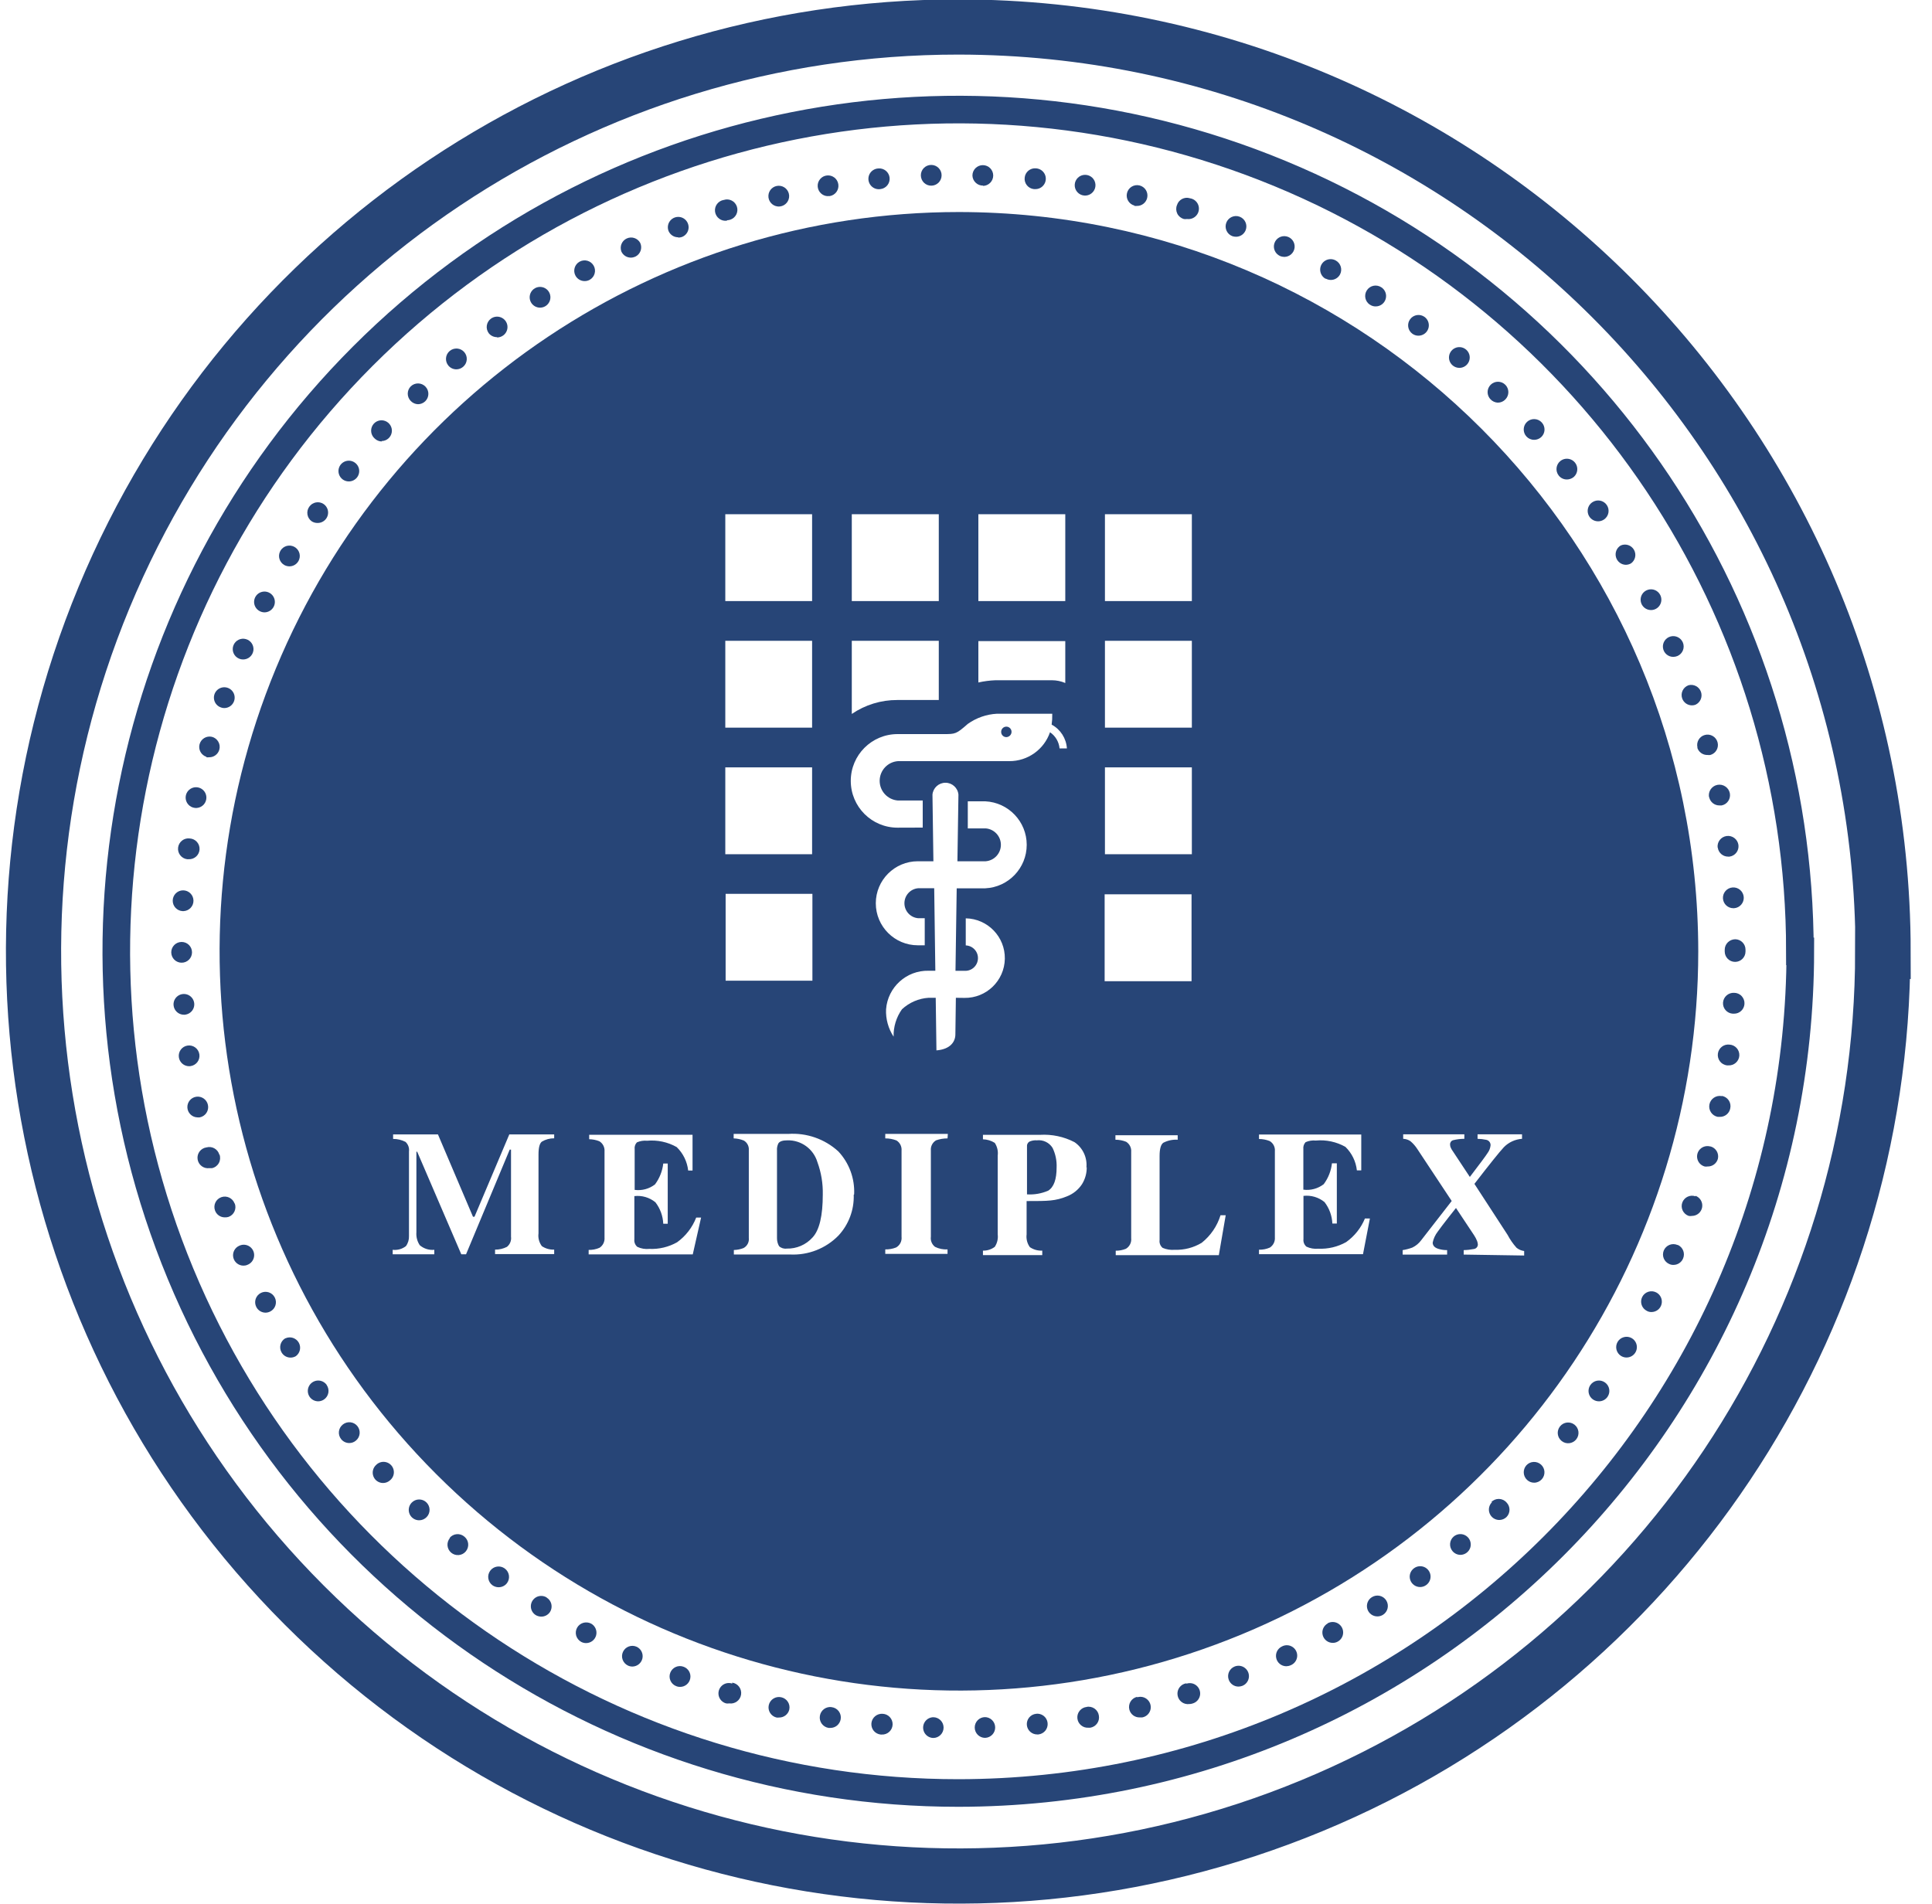 <?xml version="1.0" encoding="UTF-8"?>
<svg width="70px" height="69px" viewBox="0 0 70 69" version="1.1" xmlns="http://www.w3.org/2000/svg" xmlns:xlink="http://www.w3.org/1999/xlink">
    <!-- Generator: Sketch 54.1 (76490) - https://sketchapp.com -->
    <title>Icon-Qualität</title>
    <desc>Created with Sketch.</desc>
    <g id="bilder+siegel" stroke="none" stroke-width="1" fill="none" fill-rule="evenodd">
        <g id="Arzt-Bild-V1" transform="translate(-730.582, -1107)">
            <g id="Icon-Qualität" transform="translate(731.385, 1107.5)">
                <g>
                    <path d="M27.795,61.445 C27.754,61.619 27.597,61.74 27.419,61.735 C27.39,61.739 27.361,61.739 27.332,61.735 C27.13,61.687 27.004,61.484 27.052,61.282 C27.1,61.079 27.303,60.954 27.505,61.001 C27.707,61.045 27.837,61.243 27.795,61.445 Z" id="Path" fill="#274577" fill-rule="nonzero"></path>
                    <path d="M25.726,60.505 C25.596,60.46 25.453,60.49 25.351,60.582 C25.25,60.675 25.206,60.815 25.238,60.948 C25.27,61.081 25.372,61.187 25.504,61.223 C25.541,61.229 25.58,61.229 25.617,61.223 C25.825,61.254 26.018,61.11 26.048,60.902 C26.078,60.694 25.934,60.501 25.726,60.471 L25.726,60.505 Z" id="Path" fill="#274577" fill-rule="nonzero"></path>
                    <path d="M23.482,60.112 C23.407,60.306 23.504,60.524 23.699,60.599 C23.741,60.617 23.787,60.626 23.834,60.625 C24.017,60.627 24.175,60.496 24.207,60.316 C24.24,60.136 24.138,59.958 23.966,59.896 C23.775,59.821 23.557,59.918 23.482,60.112 Z" id="Path" fill="#274577" fill-rule="nonzero"></path>
                    <path d="M19.008,57.387 C18.894,57.315 18.751,57.309 18.632,57.371 C18.513,57.434 18.436,57.555 18.431,57.689 C18.425,57.823 18.492,57.95 18.605,58.022 C18.667,58.059 18.737,58.078 18.808,58.079 C18.938,58.08 19.058,58.014 19.128,57.906 C19.181,57.82 19.196,57.717 19.172,57.619 C19.148,57.522 19.086,57.438 19,57.387 L19.008,57.387 Z" id="Path" fill="#274577" fill-rule="nonzero"></path>
                    <path d="M30.77,61.938 C30.76,62.038 30.79,62.138 30.853,62.216 C30.917,62.293 31.009,62.342 31.109,62.352 L31.143,62.352 C31.351,62.362 31.527,62.202 31.538,61.995 C31.548,61.787 31.388,61.61 31.18,61.6 C30.975,61.584 30.792,61.733 30.77,61.938 Z" id="Path" fill="#274577" fill-rule="nonzero"></path>
                    <path d="M16.958,56.416 C16.899,56.497 16.874,56.598 16.89,56.697 C16.905,56.795 16.959,56.884 17.04,56.943 C17.105,56.989 17.183,57.014 17.262,57.014 C17.382,57.015 17.495,56.959 17.567,56.864 C17.691,56.695 17.654,56.459 17.486,56.335 C17.318,56.212 17.081,56.248 16.958,56.416 Z" id="Path" fill="#274577" fill-rule="nonzero"></path>
                    <path d="M20.106,58.481 C20.058,58.568 20.046,58.671 20.073,58.767 C20.101,58.863 20.166,58.944 20.253,58.993 C20.308,59.023 20.37,59.038 20.433,59.038 C20.604,59.037 20.753,58.922 20.796,58.757 C20.839,58.592 20.766,58.419 20.618,58.334 C20.433,58.236 20.207,58.302 20.106,58.481 Z" id="Path" fill="#274577" fill-rule="nonzero"></path>
                    <path d="M21.769,59.354 C21.727,59.445 21.722,59.548 21.757,59.642 C21.792,59.736 21.862,59.812 21.953,59.854 C22.003,59.877 22.057,59.888 22.111,59.888 C22.285,59.885 22.435,59.763 22.473,59.593 C22.51,59.423 22.426,59.249 22.269,59.173 C22.081,59.085 21.857,59.166 21.769,59.354 Z" id="Path" fill="#274577" fill-rule="nonzero"></path>
                    <path d="M29.341,61.359 C29.133,61.325 28.937,61.465 28.903,61.673 C28.868,61.881 29.009,62.077 29.217,62.111 L29.281,62.111 C29.467,62.114 29.627,61.979 29.657,61.795 C29.674,61.693 29.648,61.588 29.586,61.506 C29.523,61.423 29.429,61.37 29.326,61.359 L29.341,61.359 Z" id="Path" fill="#274577" fill-rule="nonzero"></path>
                    <path d="M48.738,57.8 C48.786,57.963 48.936,58.073 49.105,58.071 C49.177,58.071 49.247,58.05 49.308,58.011 C49.483,57.899 49.535,57.666 49.422,57.49 C49.31,57.314 49.077,57.263 48.901,57.375 C48.758,57.464 48.691,57.638 48.738,57.8 Z" id="Path" fill="#274577" fill-rule="nonzero"></path>
                    <path d="M50.292,56.747 C50.342,56.902 50.487,57.007 50.651,57.007 C50.732,57.007 50.811,56.98 50.876,56.931 C50.984,56.851 51.042,56.72 51.027,56.586 C51.011,56.452 50.926,56.337 50.803,56.283 C50.679,56.23 50.537,56.246 50.429,56.326 C50.296,56.422 50.241,56.592 50.292,56.747 Z" id="Path" fill="#274577" fill-rule="nonzero"></path>
                    <path d="M47.307,58.323 C47.154,58.405 47.077,58.581 47.121,58.749 C47.165,58.917 47.317,59.033 47.491,59.03 C47.554,59.03 47.616,59.013 47.671,58.981 C47.789,58.914 47.862,58.789 47.862,58.654 C47.863,58.519 47.791,58.393 47.674,58.325 C47.557,58.257 47.413,58.256 47.295,58.323 L47.307,58.323 Z" id="Path" fill="#274577" fill-rule="nonzero"></path>
                    <path d="M53.257,53.93 C53.147,54.036 53.112,54.2 53.17,54.342 C53.228,54.485 53.367,54.578 53.521,54.577 C53.618,54.576 53.711,54.538 53.78,54.471 C53.926,54.325 53.926,54.088 53.78,53.941 C53.711,53.862 53.611,53.816 53.506,53.814 C53.401,53.812 53.3,53.854 53.227,53.93 L53.257,53.93 Z" id="Path" fill="#274577" fill-rule="nonzero"></path>
                    <path d="M51.737,55.431 C51.728,55.53 51.76,55.629 51.824,55.705 C51.895,55.79 52,55.84 52.11,55.841 C52.276,55.84 52.422,55.731 52.47,55.573 C52.517,55.414 52.455,55.242 52.317,55.151 C52.179,55.059 51.997,55.069 51.869,55.175 C51.793,55.239 51.745,55.331 51.737,55.431 Z" id="Path" fill="#274577" fill-rule="nonzero"></path>
                    <path d="M15.498,55.231 C15.364,55.39 15.385,55.627 15.543,55.761 C15.702,55.895 15.94,55.875 16.073,55.716 C16.207,55.557 16.187,55.32 16.029,55.186 C15.951,55.117 15.849,55.082 15.746,55.091 C15.643,55.099 15.548,55.15 15.483,55.231 L15.498,55.231 Z" id="Path" fill="#274577" fill-rule="nonzero"></path>
                    <path d="M33.031,61.724 C32.897,61.72 32.77,61.788 32.7,61.902 C32.629,62.016 32.625,62.16 32.688,62.278 C32.752,62.397 32.874,62.472 33.009,62.476 C33.216,62.476 33.385,62.308 33.385,62.1 C33.385,61.895 33.221,61.728 33.016,61.724 L33.031,61.724 Z" id="Path" fill="#274577" fill-rule="nonzero"></path>
                    <path d="M45.437,59.582 C45.474,59.752 45.624,59.874 45.798,59.877 C45.853,59.876 45.906,59.865 45.956,59.843 C46.087,59.793 46.179,59.673 46.195,59.534 C46.211,59.394 46.147,59.257 46.03,59.179 C45.914,59.101 45.763,59.094 45.64,59.162 C45.483,59.238 45.399,59.412 45.437,59.582 Z" id="Path" fill="#274577" fill-rule="nonzero"></path>
                    <path d="M36.74,61.6 C36.533,61.619 36.382,61.803 36.402,62.01 C36.421,62.203 36.584,62.349 36.778,62.348 L36.819,62.348 C36.918,62.338 37.009,62.288 37.072,62.211 C37.135,62.133 37.164,62.034 37.154,61.934 C37.144,61.832 37.092,61.738 37.011,61.675 C36.93,61.612 36.827,61.585 36.725,61.6 L36.74,61.6 Z" id="Path" fill="#274577" fill-rule="nonzero"></path>
                    <path d="M38.576,61.351 C38.368,61.369 38.214,61.552 38.232,61.759 C38.249,61.967 38.432,62.121 38.64,62.104 L38.7,62.104 C38.799,62.088 38.887,62.033 38.946,61.952 C39.005,61.871 39.028,61.77 39.012,61.671 C38.999,61.567 38.942,61.473 38.856,61.412 C38.771,61.352 38.663,61.329 38.561,61.351 L38.576,61.351 Z" id="Path" fill="#274577" fill-rule="nonzero"></path>
                    <path d="M43.726,60.082 C43.686,60.173 43.682,60.276 43.718,60.37 C43.773,60.517 43.914,60.615 44.071,60.614 C44.118,60.613 44.163,60.604 44.207,60.588 C44.333,60.539 44.423,60.428 44.444,60.295 C44.465,60.162 44.413,60.027 44.308,59.943 C44.204,59.858 44.062,59.836 43.936,59.884 C43.843,59.92 43.767,59.991 43.726,60.082 Z" id="Path" fill="#274577" fill-rule="nonzero"></path>
                    <path d="M34.889,61.72 C34.682,61.72 34.513,61.888 34.513,62.096 C34.513,62.304 34.682,62.472 34.889,62.472 C35.097,62.466 35.26,62.293 35.254,62.085 C35.248,61.877 35.075,61.714 34.867,61.72 L34.889,61.72 Z" id="Path" fill="#274577" fill-rule="nonzero"></path>
                    <path d="M42.183,60.494 C41.975,60.524 41.831,60.717 41.862,60.924 C41.892,61.132 42.084,61.276 42.292,61.246 C42.331,61.246 42.369,61.239 42.405,61.227 C42.537,61.191 42.639,61.085 42.671,60.952 C42.703,60.818 42.66,60.678 42.558,60.586 C42.457,60.494 42.313,60.464 42.183,60.509 L42.183,60.494 Z" id="Path" fill="#274577" fill-rule="nonzero"></path>
                    <path d="M40.393,60.986 C40.295,61.01 40.211,61.071 40.159,61.156 C40.107,61.242 40.091,61.344 40.114,61.442 C40.155,61.615 40.312,61.736 40.49,61.731 L40.581,61.731 C40.719,61.707 40.831,61.608 40.874,61.474 C40.916,61.341 40.881,61.195 40.782,61.096 C40.683,60.996 40.538,60.96 40.404,61.001 L40.393,60.986 Z" id="Path" fill="#274577" fill-rule="nonzero"></path>
                    <path d="M14.343,14.147 C14.44,14.146 14.533,14.108 14.603,14.041 C14.752,13.897 14.757,13.659 14.612,13.509 C14.468,13.359 14.23,13.355 14.08,13.5 C13.934,13.646 13.934,13.883 14.08,14.03 C14.149,14.102 14.244,14.144 14.343,14.147 Z" id="Path" fill="#274577" fill-rule="nonzero"></path>
                    <path d="M29.198,6.605 L29.262,6.605 C29.466,6.57 29.604,6.377 29.57,6.172 C29.539,5.975 29.359,5.838 29.16,5.858 C28.962,5.878 28.814,6.05 28.823,6.249 C28.832,6.448 28.995,6.606 29.194,6.608 L29.198,6.605 Z" id="Path" fill="#274577" fill-rule="nonzero"></path>
                    <path d="M15.976,12.792 C16.052,12.728 16.1,12.636 16.108,12.537 C16.117,12.437 16.085,12.338 16.021,12.262 C15.886,12.103 15.648,12.084 15.489,12.219 C15.33,12.354 15.31,12.592 15.445,12.751 C15.518,12.836 15.624,12.884 15.735,12.883 C15.823,12.882 15.909,12.85 15.976,12.792 Z" id="Path" fill="#274577" fill-rule="nonzero"></path>
                    <path d="M25.538,7.481 C25.576,7.48 25.614,7.474 25.651,7.462 C25.849,7.4 25.96,7.188 25.897,6.99 C25.835,6.792 25.623,6.681 25.425,6.744 C25.217,6.775 25.074,6.969 25.105,7.176 C25.137,7.384 25.33,7.527 25.538,7.496 L25.538,7.481 Z" id="Path" fill="#274577" fill-rule="nonzero"></path>
                    <path d="M31.094,6.352 C31.193,6.342 31.284,6.293 31.347,6.215 C31.41,6.137 31.439,6.038 31.429,5.939 C31.407,5.734 31.224,5.584 31.019,5.604 C30.884,5.611 30.764,5.689 30.702,5.808 C30.641,5.928 30.648,6.071 30.721,6.184 C30.794,6.297 30.922,6.363 31.056,6.356 L31.094,6.352 Z" id="Path" fill="#274577" fill-rule="nonzero"></path>
                    <path d="M32.937,6.228 C33.145,6.228 33.313,6.06 33.313,5.852 C33.313,5.644 33.145,5.476 32.937,5.476 C32.729,5.476 32.561,5.644 32.561,5.852 C32.561,5.955 32.603,6.053 32.676,6.124 C32.75,6.195 32.85,6.232 32.952,6.228 L32.937,6.228 Z" id="Path" fill="#274577" fill-rule="nonzero"></path>
                    <path d="M23.77,8.109 C23.816,8.109 23.862,8.101 23.905,8.087 C24.048,8.032 24.143,7.897 24.147,7.745 C24.15,7.592 24.062,7.453 23.923,7.391 C23.783,7.33 23.621,7.358 23.51,7.464 C23.4,7.569 23.365,7.73 23.42,7.872 C23.481,8.011 23.619,8.1 23.77,8.098 L23.77,8.109 Z" id="Path" fill="#274577" fill-rule="nonzero"></path>
                    <path d="M17.206,11.728 C17.287,11.728 17.367,11.701 17.432,11.653 C17.54,11.573 17.597,11.441 17.582,11.307 C17.567,11.174 17.481,11.058 17.358,11.005 C17.235,10.951 17.092,10.967 16.984,11.047 C16.904,11.106 16.85,11.195 16.835,11.294 C16.82,11.393 16.846,11.493 16.905,11.574 C16.978,11.666 17.089,11.718 17.206,11.717 L17.206,11.728 Z" id="Path" fill="#274577" fill-rule="nonzero"></path>
                    <path d="M34.807,6.236 C35.014,6.236 35.183,6.067 35.183,5.86 C35.183,5.652 35.014,5.484 34.807,5.484 C34.599,5.484 34.43,5.652 34.43,5.86 C34.433,5.96 34.476,6.054 34.549,6.122 C34.621,6.191 34.718,6.228 34.818,6.225 L34.807,6.236 Z" id="Path" fill="#274577" fill-rule="nonzero"></path>
                    <path d="M19.129,10.363 C19.17,10.196 19.094,10.023 18.943,9.941 C18.792,9.86 18.605,9.89 18.488,10.016 C18.371,10.142 18.355,10.331 18.447,10.475 C18.517,10.584 18.638,10.649 18.767,10.648 C18.939,10.647 19.087,10.529 19.129,10.363 Z" id="Path" fill="#274577" fill-rule="nonzero"></path>
                    <path d="M20.381,9.685 C20.444,9.686 20.506,9.67 20.561,9.64 C20.743,9.539 20.809,9.31 20.708,9.129 C20.607,8.947 20.378,8.882 20.196,8.982 C20.015,9.083 19.949,9.312 20.05,9.493 C20.115,9.609 20.236,9.682 20.369,9.685 L20.381,9.685 Z" id="Path" fill="#274577" fill-rule="nonzero"></path>
                    <path d="M22.055,8.835 C22.109,8.835 22.163,8.823 22.213,8.801 C22.401,8.713 22.481,8.489 22.393,8.301 C22.298,8.128 22.085,8.058 21.905,8.141 C21.726,8.224 21.641,8.432 21.712,8.617 C21.772,8.747 21.901,8.831 22.043,8.835 L22.055,8.835 Z" id="Path" fill="#274577" fill-rule="nonzero"></path>
                    <path d="M27.37,6.981 C27.399,6.984 27.428,6.984 27.456,6.981 C27.654,6.958 27.8,6.784 27.789,6.585 C27.777,6.386 27.612,6.231 27.413,6.231 C27.214,6.231 27.049,6.386 27.038,6.585 C27.026,6.784 27.172,6.958 27.37,6.981 Z" id="Path" fill="#274577" fill-rule="nonzero"></path>
                    <path d="M48.837,10.543 C48.896,10.583 48.966,10.604 49.037,10.603 C49.206,10.605 49.356,10.495 49.403,10.332 C49.45,10.17 49.384,9.996 49.24,9.907 C49.064,9.795 48.831,9.846 48.719,10.022 C48.607,10.198 48.658,10.431 48.834,10.543 L48.837,10.543 Z" id="Path" fill="#274577" fill-rule="nonzero"></path>
                    <path d="M47.239,9.599 C47.294,9.629 47.356,9.644 47.419,9.644 C47.556,9.643 47.681,9.568 47.747,9.448 C47.844,9.266 47.777,9.04 47.596,8.94 C47.479,8.873 47.334,8.874 47.217,8.942 C47.1,9.01 47.028,9.136 47.029,9.271 C47.03,9.407 47.102,9.532 47.22,9.599 L47.239,9.599 Z" id="Path" fill="#274577" fill-rule="nonzero"></path>
                    <path d="M50.594,11.664 C50.755,11.662 50.898,11.558 50.948,11.405 C50.998,11.252 50.945,11.084 50.816,10.987 C50.649,10.863 50.413,10.899 50.289,11.066 C50.166,11.233 50.201,11.469 50.368,11.592 C50.431,11.638 50.506,11.663 50.583,11.664 L50.594,11.664 Z" id="Path" fill="#274577" fill-rule="nonzero"></path>
                    <path d="M53.468,14.09 C53.57,14.09 53.668,14.048 53.739,13.974 C53.885,13.826 53.884,13.589 53.737,13.442 C53.591,13.296 53.353,13.296 53.206,13.442 C53.059,13.589 53.059,13.826 53.205,13.974 C53.272,14.042 53.361,14.083 53.457,14.09 L53.468,14.09 Z" id="Path" fill="#274577" fill-rule="nonzero"></path>
                    <path d="M52.069,12.83 C52.18,12.831 52.286,12.783 52.358,12.698 C52.473,12.564 52.479,12.369 52.373,12.228 C52.267,12.087 52.077,12.038 51.917,12.111 C51.756,12.184 51.668,12.359 51.704,12.532 C51.741,12.704 51.892,12.828 52.069,12.83 Z" id="Path" fill="#274577" fill-rule="nonzero"></path>
                    <path d="M42.202,7.436 C42.41,7.466 42.603,7.322 42.633,7.114 C42.663,6.906 42.519,6.714 42.311,6.684 C42.113,6.622 41.902,6.733 41.841,6.932 C41.8,7.031 41.805,7.143 41.852,7.24 C41.899,7.336 41.986,7.407 42.089,7.436 C42.127,7.442 42.165,7.442 42.202,7.436 Z" id="Path" fill="#274577" fill-rule="nonzero"></path>
                    <path d="M38.482,6.586 L38.542,6.586 C38.743,6.57 38.896,6.397 38.888,6.196 C38.88,5.994 38.714,5.835 38.512,5.835 C38.31,5.835 38.144,5.994 38.136,6.196 C38.128,6.397 38.28,6.57 38.482,6.586 Z" id="Path" fill="#274577" fill-rule="nonzero"></path>
                    <path d="M40.299,6.962 L40.385,6.962 C40.563,6.967 40.72,6.846 40.761,6.672 C40.809,6.47 40.685,6.268 40.483,6.219 C40.281,6.171 40.079,6.295 40.03,6.497 C39.981,6.698 40.105,6.901 40.306,6.951 L40.299,6.962 Z" id="Path" fill="#274577" fill-rule="nonzero"></path>
                    <path d="M43.846,8.057 C43.889,8.071 43.935,8.079 43.981,8.079 C44.136,8.079 44.275,7.983 44.331,7.838 C44.405,7.644 44.307,7.427 44.113,7.353 C43.919,7.279 43.701,7.377 43.628,7.571 C43.554,7.766 43.652,7.983 43.846,8.057 Z" id="Path" fill="#274577" fill-rule="nonzero"></path>
                    <path d="M36.657,6.352 L36.691,6.352 C36.826,6.36 36.954,6.295 37.027,6.182 C37.101,6.07 37.109,5.926 37.048,5.806 C36.987,5.686 36.867,5.608 36.733,5.6 C36.526,5.581 36.342,5.732 36.323,5.939 C36.312,6.038 36.341,6.137 36.404,6.215 C36.467,6.293 36.558,6.342 36.657,6.352 Z" id="Path" fill="#274577" fill-rule="nonzero"></path>
                    <path d="M45.73,8.809 C45.922,8.808 46.083,8.662 46.103,8.471 C46.122,8.28 45.995,8.105 45.807,8.065 C45.619,8.025 45.431,8.132 45.371,8.315 C45.311,8.497 45.398,8.695 45.572,8.775 C45.622,8.797 45.676,8.808 45.73,8.809 Z" id="Path" fill="#274577" fill-rule="nonzero"></path>
                    <path d="M8.46,46.569 C8.429,46.665 8.437,46.769 8.483,46.858 C8.546,46.984 8.676,47.064 8.817,47.065 C8.876,47.064 8.934,47.05 8.987,47.023 C9.173,46.93 9.248,46.703 9.154,46.517 C9.061,46.331 8.834,46.256 8.648,46.35 C8.559,46.395 8.491,46.474 8.46,46.569 Z" id="Path" fill="#274577" fill-rule="nonzero"></path>
                    <path d="M7.144,41.339 C7.117,41.243 7.054,41.161 6.967,41.112 C6.88,41.062 6.777,41.05 6.681,41.076 C6.473,41.104 6.327,41.295 6.356,41.503 C6.384,41.711 6.575,41.856 6.782,41.828 L6.88,41.828 C6.985,41.805 7.075,41.737 7.126,41.643 C7.178,41.549 7.187,41.437 7.151,41.336 L7.144,41.339 Z" id="Path" fill="#274577" fill-rule="nonzero"></path>
                    <path d="M7.697,43.111 C7.628,42.915 7.413,42.811 7.217,42.88 C7.021,42.948 6.917,43.163 6.986,43.359 C7.038,43.51 7.18,43.611 7.339,43.611 C7.388,43.614 7.436,43.608 7.482,43.593 C7.676,43.52 7.775,43.305 7.704,43.111 L7.697,43.111 Z" id="Path" fill="#274577" fill-rule="nonzero"></path>
                    <path d="M7.648,45.059 C7.684,45.234 7.838,45.36 8.016,45.361 C8.067,45.362 8.117,45.352 8.163,45.331 C8.292,45.282 8.384,45.166 8.402,45.03 C8.421,44.893 8.363,44.757 8.252,44.676 C8.141,44.594 7.994,44.58 7.87,44.638 C7.705,44.708 7.613,44.884 7.648,45.059 Z" id="Path" fill="#274577" fill-rule="nonzero"></path>
                    <path d="M6.312,39.24 C6.117,39.266 5.976,39.438 5.986,39.634 C5.997,39.83 6.157,39.985 6.354,39.989 L6.429,39.989 C6.53,39.971 6.62,39.912 6.677,39.826 C6.734,39.74 6.753,39.634 6.73,39.534 C6.688,39.342 6.506,39.214 6.312,39.24 Z" id="Path" fill="#274577" fill-rule="nonzero"></path>
                    <path d="M6.098,38.131 C6.197,38.118 6.287,38.065 6.348,37.986 C6.409,37.906 6.435,37.805 6.421,37.706 C6.392,37.5 6.202,37.357 5.996,37.386 C5.792,37.415 5.65,37.603 5.677,37.807 C5.701,37.996 5.863,38.136 6.053,38.135 L6.098,38.131 Z" id="Path" fill="#274577" fill-rule="nonzero"></path>
                    <path d="M12.726,52.996 C12.781,53.141 12.92,53.237 13.076,53.237 C13.169,53.237 13.259,53.202 13.328,53.14 C13.437,53.052 13.488,52.912 13.461,52.774 C13.435,52.637 13.334,52.526 13.2,52.486 C13.067,52.446 12.921,52.483 12.824,52.583 C12.709,52.687 12.67,52.852 12.726,52.996 Z" id="Path" fill="#274577" fill-rule="nonzero"></path>
                    <path d="M14.036,54.358 C14.095,54.498 14.233,54.589 14.385,54.588 C14.487,54.588 14.585,54.545 14.656,54.471 C14.8,54.322 14.796,54.083 14.646,53.939 C14.497,53.795 14.258,53.799 14.114,53.948 C14.008,54.057 13.977,54.219 14.036,54.358 Z" id="Path" fill="#274577" fill-rule="nonzero"></path>
                    <path d="M5.883,36.269 C6.035,36.259 6.167,36.159 6.216,36.015 C6.265,35.871 6.223,35.711 6.108,35.611 C5.994,35.51 5.83,35.489 5.693,35.556 C5.557,35.624 5.474,35.767 5.485,35.919 C5.499,36.116 5.663,36.269 5.861,36.269 L5.883,36.269 Z" id="Path" fill="#274577" fill-rule="nonzero"></path>
                    <path d="M11.477,51.368 C11.465,51.467 11.494,51.568 11.556,51.646 C11.628,51.737 11.737,51.79 11.853,51.789 C11.938,51.789 12.02,51.76 12.086,51.706 C12.249,51.578 12.277,51.341 12.148,51.178 C12.02,51.015 11.783,50.987 11.62,51.116 C11.541,51.178 11.489,51.268 11.477,51.368 Z" id="Path" fill="#274577" fill-rule="nonzero"></path>
                    <path d="M9.532,47.994 C9.354,48.1 9.295,48.33 9.401,48.509 C9.468,48.623 9.591,48.693 9.724,48.693 C9.792,48.693 9.858,48.675 9.916,48.641 C10.072,48.527 10.117,48.314 10.02,48.147 C9.923,47.981 9.716,47.914 9.54,47.994 L9.532,47.994 Z" id="Path" fill="#274577" fill-rule="nonzero"></path>
                    <path d="M11.037,49.686 C10.96,49.576 10.83,49.514 10.696,49.525 C10.562,49.536 10.443,49.618 10.386,49.739 C10.328,49.861 10.34,50.004 10.416,50.115 C10.486,50.216 10.602,50.277 10.725,50.277 C10.801,50.277 10.876,50.253 10.939,50.209 C11.109,50.091 11.151,49.857 11.033,49.686 L11.037,49.686 Z" id="Path" fill="#274577" fill-rule="nonzero"></path>
                    <path d="M13.023,15.482 C13.204,15.48 13.359,15.35 13.39,15.171 C13.422,14.992 13.321,14.817 13.151,14.753 C12.981,14.69 12.79,14.757 12.697,14.912 C12.604,15.068 12.635,15.268 12.771,15.388 C12.841,15.457 12.936,15.497 13.034,15.497 L13.023,15.482 Z" id="Path" fill="#274577" fill-rule="nonzero"></path>
                    <path d="M9.491,19.97 C9.549,20.003 9.615,20.021 9.683,20.022 C9.871,20.022 10.03,19.883 10.056,19.696 C10.081,19.51 9.964,19.333 9.782,19.283 C9.601,19.233 9.41,19.326 9.337,19.499 C9.263,19.672 9.329,19.873 9.491,19.97 Z" id="Path" fill="#274577" fill-rule="nonzero"></path>
                    <path d="M8.611,21.647 C8.663,21.674 8.721,21.688 8.78,21.689 C8.922,21.688 9.051,21.608 9.115,21.482 C9.184,21.346 9.164,21.182 9.065,21.066 C8.966,20.951 8.807,20.906 8.662,20.954 C8.517,21.001 8.416,21.131 8.404,21.283 C8.393,21.435 8.474,21.579 8.611,21.647 Z" id="Path" fill="#274577" fill-rule="nonzero"></path>
                    <path d="M5.778,34.384 C5.986,34.384 6.154,34.216 6.154,34.008 C6.154,33.8 5.986,33.632 5.778,33.632 C5.57,33.632 5.402,33.8 5.402,34.008 C5.402,34.11 5.443,34.207 5.516,34.278 C5.589,34.349 5.688,34.387 5.789,34.384 L5.778,34.384 Z" id="Path" fill="#274577" fill-rule="nonzero"></path>
                    <path d="M7.858,23.366 C7.903,23.386 7.952,23.396 8.001,23.396 C8.19,23.398 8.351,23.26 8.378,23.073 C8.404,22.886 8.288,22.708 8.106,22.658 C7.924,22.607 7.733,22.7 7.659,22.874 C7.578,23.065 7.667,23.285 7.858,23.366 Z" id="Path" fill="#274577" fill-rule="nonzero"></path>
                    <path d="M10.71,18.45 C10.874,18.45 11.019,18.343 11.068,18.186 C11.117,18.03 11.059,17.859 10.924,17.765 C10.753,17.648 10.519,17.692 10.401,17.863 C10.343,17.945 10.32,18.046 10.337,18.145 C10.353,18.244 10.409,18.332 10.491,18.39 C10.555,18.431 10.63,18.452 10.706,18.45 L10.71,18.45 Z" id="Path" fill="#274577" fill-rule="nonzero"></path>
                    <path d="M11.838,16.945 C11.997,16.944 12.139,16.843 12.191,16.693 C12.244,16.542 12.196,16.375 12.071,16.276 C11.942,16.172 11.761,16.165 11.624,16.258 C11.487,16.351 11.428,16.523 11.477,16.681 C11.526,16.839 11.673,16.946 11.838,16.945 Z" id="Path" fill="#274577" fill-rule="nonzero"></path>
                    <path d="M5.819,32.515 L5.842,32.515 C6.047,32.508 6.21,32.339 6.207,32.133 C6.204,31.927 6.036,31.762 5.831,31.762 C5.625,31.762 5.458,31.927 5.455,32.133 C5.452,32.339 5.614,32.508 5.819,32.515 Z" id="Path" fill="#274577" fill-rule="nonzero"></path>
                    <path d="M6.026,30.634 C6.234,30.647 6.413,30.49 6.427,30.282 C6.44,30.074 6.283,29.895 6.075,29.882 C5.868,29.854 5.677,30.001 5.65,30.209 C5.623,30.417 5.77,30.607 5.977,30.634 L6.026,30.634 Z" id="Path" fill="#274577" fill-rule="nonzero"></path>
                    <path d="M6.67,26.94 C6.702,26.944 6.735,26.944 6.767,26.94 C6.942,26.946 7.098,26.831 7.144,26.662 C7.17,26.565 7.157,26.461 7.106,26.375 C7.056,26.288 6.973,26.224 6.876,26.199 C6.679,26.153 6.481,26.272 6.428,26.467 C6.375,26.663 6.487,26.865 6.681,26.925 L6.67,26.94 Z" id="Path" fill="#274577" fill-rule="nonzero"></path>
                    <path d="M6.263,28.776 L6.335,28.776 C6.535,28.757 6.684,28.584 6.675,28.383 C6.665,28.183 6.5,28.025 6.299,28.025 C6.098,28.025 5.933,28.183 5.923,28.383 C5.914,28.584 6.063,28.757 6.263,28.776 Z" id="Path" fill="#274577" fill-rule="nonzero"></path>
                    <path d="M7.32,25.157 C7.481,25.158 7.625,25.057 7.678,24.905 C7.729,24.761 7.688,24.601 7.575,24.499 C7.461,24.397 7.298,24.374 7.16,24.44 C7.023,24.506 6.939,24.648 6.948,24.8 C6.956,24.952 7.056,25.084 7.2,25.134 C7.238,25.149 7.279,25.157 7.32,25.157 Z" id="Path" fill="#274577" fill-rule="nonzero"></path>
                    <path d="M61.435,30.213 C61.46,30.401 61.621,30.541 61.811,30.54 L61.86,30.54 C62.066,30.512 62.21,30.324 62.184,30.118 C62.156,29.911 61.965,29.765 61.757,29.793 C61.549,29.821 61.403,30.012 61.431,30.22 L61.435,30.213 Z" id="Path" fill="#274577" fill-rule="nonzero"></path>
                    <path d="M61.123,28.384 C61.159,28.562 61.318,28.689 61.499,28.685 L61.574,28.685 C61.673,28.666 61.76,28.609 61.815,28.525 C61.871,28.442 61.891,28.34 61.872,28.241 C61.83,28.034 61.628,27.899 61.42,27.94 C61.212,27.982 61.078,28.184 61.119,28.392 L61.123,28.384 Z" id="Path" fill="#274577" fill-rule="nonzero"></path>
                    <path d="M61.999,32.409 L62.026,32.409 C62.126,32.403 62.219,32.356 62.284,32.281 C62.35,32.205 62.383,32.107 62.376,32.007 C62.361,31.799 62.181,31.642 61.973,31.657 C61.765,31.672 61.609,31.852 61.623,32.059 C61.637,32.257 61.802,32.41 61.999,32.409 Z" id="Path" fill="#274577" fill-rule="nonzero"></path>
                    <path d="M61.625,35.831 C61.612,36.038 61.769,36.218 61.977,36.231 L62.026,36.231 C62.224,36.232 62.388,36.079 62.402,35.881 C62.41,35.776 62.374,35.673 62.303,35.596 C62.232,35.518 62.131,35.475 62.026,35.475 C61.818,35.465 61.639,35.623 61.625,35.831 Z" id="Path" fill="#274577" fill-rule="nonzero"></path>
                    <path d="M61.687,33.914 C61.686,33.924 61.686,33.934 61.687,33.944 C61.685,33.955 61.685,33.967 61.687,33.978 C61.687,34.186 61.856,34.354 62.063,34.354 C62.271,34.354 62.44,34.186 62.44,33.978 L62.44,33.91 C62.44,33.704 62.273,33.536 62.067,33.534 C61.856,33.538 61.687,33.706 61.687,33.914 Z" id="Path" fill="#274577" fill-rule="nonzero"></path>
                    <path d="M60.69,26.583 C60.737,26.75 60.893,26.864 61.067,26.857 C61.099,26.861 61.132,26.861 61.164,26.857 C61.365,26.802 61.482,26.595 61.427,26.395 C61.372,26.195 61.165,26.077 60.965,26.132 C60.765,26.187 60.647,26.394 60.702,26.594 L60.69,26.583 Z" id="Path" fill="#274577" fill-rule="nonzero"></path>
                    <path d="M61.439,37.679 C61.412,37.887 61.558,38.077 61.766,38.104 L61.815,38.104 C62.023,38.118 62.202,37.96 62.216,37.753 C62.229,37.545 62.072,37.366 61.864,37.352 C61.656,37.325 61.466,37.472 61.439,37.679 Z" id="Path" fill="#274577" fill-rule="nonzero"></path>
                    <path d="M58.102,19.966 C58.17,19.965 58.236,19.947 58.294,19.913 C58.45,19.8 58.495,19.587 58.398,19.42 C58.301,19.253 58.094,19.187 57.918,19.266 C57.772,19.353 57.702,19.526 57.747,19.689 C57.792,19.853 57.941,19.966 58.11,19.966 L58.102,19.966 Z" id="Path" fill="#274577" fill-rule="nonzero"></path>
                    <path d="M55.966,16.874 C56.051,16.874 56.134,16.846 56.203,16.795 C56.308,16.711 56.361,16.577 56.341,16.444 C56.321,16.31 56.231,16.198 56.106,16.148 C55.98,16.099 55.838,16.12 55.733,16.204 C55.571,16.333 55.544,16.569 55.672,16.731 C55.744,16.823 55.852,16.874 55.966,16.874 Z" id="Path" fill="#274577" fill-rule="nonzero"></path>
                    <path d="M54.781,15.437 C54.874,15.438 54.963,15.404 55.033,15.343 C55.108,15.276 55.153,15.182 55.158,15.081 C55.162,14.981 55.127,14.883 55.059,14.809 C54.919,14.655 54.681,14.644 54.527,14.784 C54.373,14.924 54.362,15.163 54.503,15.316 C54.574,15.394 54.675,15.438 54.781,15.437 Z" id="Path" fill="#274577" fill-rule="nonzero"></path>
                    <path d="M59.336,21.427 C59.404,21.315 59.41,21.177 59.351,21.06 C59.268,20.895 59.076,20.815 58.9,20.872 C58.723,20.929 58.615,21.106 58.644,21.289 C58.673,21.472 58.831,21.606 59.016,21.606 C59.147,21.606 59.268,21.538 59.336,21.427 Z" id="Path" fill="#274577" fill-rule="nonzero"></path>
                    <path d="M60.502,25.059 C60.545,25.059 60.587,25.051 60.626,25.037 C60.804,24.956 60.891,24.753 60.826,24.569 C60.762,24.385 60.567,24.281 60.378,24.329 C60.182,24.397 60.078,24.611 60.145,24.807 C60.198,24.959 60.342,25.06 60.502,25.059 Z" id="Path" fill="#274577" fill-rule="nonzero"></path>
                    <path d="M59.972,23.272 C60.064,23.233 60.136,23.158 60.173,23.065 C60.21,22.972 60.208,22.868 60.168,22.776 C60.092,22.604 59.902,22.513 59.721,22.564 C59.541,22.615 59.425,22.791 59.45,22.977 C59.475,23.163 59.634,23.302 59.821,23.302 C59.873,23.302 59.924,23.291 59.972,23.272 Z" id="Path" fill="#274577" fill-rule="nonzero"></path>
                    <path d="M57.316,18.322 C57.488,18.204 57.531,17.969 57.412,17.797 C57.294,17.626 57.059,17.583 56.887,17.701 C56.749,17.794 56.689,17.967 56.738,18.125 C56.787,18.284 56.935,18.392 57.102,18.39 C57.178,18.39 57.253,18.366 57.316,18.322 Z" id="Path" fill="#274577" fill-rule="nonzero"></path>
                    <path d="M55.78,51.716 C55.943,51.845 56.179,51.817 56.308,51.654 C56.437,51.491 56.409,51.254 56.246,51.125 C56.083,50.997 55.846,51.024 55.718,51.187 C55.589,51.35 55.616,51.587 55.78,51.716 Z" id="Path" fill="#274577" fill-rule="nonzero"></path>
                    <path d="M61.582,39.218 C61.374,39.177 61.173,39.313 61.132,39.521 C61.092,39.728 61.227,39.93 61.435,39.97 L61.51,39.97 C61.693,39.974 61.852,39.845 61.887,39.666 C61.91,39.564 61.89,39.458 61.833,39.372 C61.775,39.286 61.684,39.227 61.582,39.21 L61.582,39.218 Z" id="Path" fill="#274577" fill-rule="nonzero"></path>
                    <path d="M56.796,50.077 C56.862,50.201 56.991,50.278 57.132,50.277 C57.255,50.277 57.37,50.216 57.44,50.115 C57.559,49.944 57.516,49.709 57.344,49.591 C57.173,49.472 56.938,49.515 56.82,49.686 C56.74,49.802 56.73,49.952 56.796,50.077 Z" id="Path" fill="#274577" fill-rule="nonzero"></path>
                    <path d="M54.529,53.128 C54.598,53.191 54.688,53.226 54.781,53.226 C54.887,53.226 54.988,53.181 55.059,53.102 C55.198,52.947 55.186,52.709 55.031,52.57 C54.876,52.431 54.638,52.443 54.499,52.598 C54.364,52.752 54.375,52.989 54.529,53.128 Z" id="Path" fill="#274577" fill-rule="nonzero"></path>
                    <path d="M58.321,47.99 C58.234,47.939 58.131,47.925 58.035,47.951 C57.938,47.976 57.855,48.039 57.805,48.125 C57.702,48.303 57.76,48.531 57.937,48.637 C57.995,48.671 58.061,48.69 58.129,48.69 C58.298,48.69 58.447,48.576 58.491,48.413 C58.536,48.25 58.466,48.076 58.321,47.99 Z" id="Path" fill="#274577" fill-rule="nonzero"></path>
                    <path d="M58.916,46.308 C58.821,46.339 58.742,46.407 58.697,46.497 C58.604,46.683 58.68,46.908 58.866,47.001 C58.918,47.029 58.976,47.044 59.035,47.042 C59.209,47.041 59.359,46.922 59.399,46.753 C59.439,46.584 59.359,46.41 59.205,46.331 C59.115,46.285 59.012,46.277 58.916,46.308 Z" id="Path" fill="#274577" fill-rule="nonzero"></path>
                    <path d="M61.161,41.042 C61.031,41.007 60.892,41.043 60.796,41.137 C60.701,41.232 60.663,41.37 60.697,41.5 C60.731,41.631 60.832,41.733 60.961,41.768 C60.995,41.774 61.029,41.774 61.063,41.768 C61.238,41.774 61.394,41.659 61.439,41.49 C61.485,41.294 61.369,41.097 61.176,41.042 L61.161,41.042 Z" id="Path" fill="#274577" fill-rule="nonzero"></path>
                    <path d="M60.626,42.848 C60.431,42.78 60.218,42.883 60.149,43.077 C60.115,43.172 60.121,43.276 60.165,43.367 C60.209,43.457 60.287,43.526 60.382,43.559 C60.422,43.566 60.462,43.566 60.502,43.559 C60.684,43.557 60.839,43.425 60.869,43.246 C60.899,43.066 60.797,42.891 60.626,42.829 L60.626,42.848 Z" id="Path" fill="#274577" fill-rule="nonzero"></path>
                    <path d="M59.976,44.612 C59.883,44.572 59.779,44.571 59.686,44.608 C59.592,44.646 59.518,44.719 59.479,44.811 C59.441,44.904 59.44,45.008 59.478,45.1 C59.516,45.192 59.59,45.266 59.682,45.304 C59.728,45.325 59.778,45.336 59.829,45.334 C59.979,45.335 60.115,45.246 60.175,45.109 C60.26,44.921 60.178,44.699 59.991,44.612 L59.976,44.612 Z" id="Path" fill="#274577" fill-rule="nonzero"></path>
                    <path d="M44.192,58.719 C34.182,62.865 22.661,60.573 15,52.912 C7.339,45.251 5.047,33.729 9.193,23.72 C13.339,13.71 23.107,7.183 33.941,7.183 C48.731,7.198 60.716,19.185 60.728,33.974 C60.728,44.805 54.202,54.572 44.192,58.719 Z M19.276,40.606 L17.65,40.606 L16.389,43.589 L16.334,43.589 L15.065,40.606 L13.44,40.606 L13.44,40.769 C13.596,40.768 13.75,40.805 13.889,40.876 C13.985,40.964 14.032,41.093 14.015,41.222 L14.015,44.286 C14.021,44.418 13.982,44.548 13.904,44.654 C13.768,44.76 13.596,44.807 13.425,44.787 L13.425,44.949 L14.933,44.949 L14.933,44.787 C14.742,44.806 14.552,44.746 14.406,44.621 C14.313,44.482 14.27,44.316 14.284,44.149 L14.284,41.233 L14.313,41.233 L15.91,44.949 L16.083,44.949 L17.665,41.156 L17.712,41.156 L17.712,44.312 C17.731,44.452 17.675,44.591 17.565,44.68 C17.432,44.748 17.283,44.783 17.134,44.78 L17.134,44.942 L19.276,44.942 L19.276,44.78 C19.117,44.787 18.961,44.743 18.829,44.654 C18.73,44.521 18.686,44.355 18.708,44.19 L18.708,41.336 C18.708,41.086 18.748,40.931 18.829,40.868 C18.964,40.787 19.119,40.745 19.276,40.747 L19.276,40.606 Z M24.599,43.618 L24.422,43.618 C24.282,43.978 24.042,44.289 23.729,44.514 C23.422,44.687 23.074,44.77 22.723,44.754 C22.574,44.77 22.423,44.744 22.288,44.68 C22.208,44.612 22.168,44.508 22.181,44.404 L22.181,42.841 C22.455,42.809 22.73,42.89 22.944,43.065 C23.117,43.289 23.216,43.561 23.228,43.843 L23.39,43.843 L23.39,41.661 L23.228,41.661 C23.197,41.935 23.094,42.196 22.929,42.417 C22.72,42.579 22.454,42.651 22.192,42.616 L22.192,41.141 C22.18,41.051 22.21,40.96 22.273,40.894 C22.389,40.843 22.516,40.823 22.641,40.835 C23.014,40.801 23.388,40.88 23.714,41.064 C23.948,41.29 24.095,41.592 24.131,41.915 L24.289,41.915 L24.289,40.618 L20.544,40.618 L20.544,40.78 C20.67,40.782 20.795,40.807 20.912,40.853 C21.04,40.931 21.112,41.074 21.1,41.222 L21.1,44.345 C21.112,44.491 21.043,44.633 20.92,44.713 C20.796,44.768 20.661,44.794 20.525,44.791 L20.525,44.953 L24.297,44.953 L24.599,43.618 Z M30.144,42.778 C30.171,42.203 29.965,41.642 29.572,41.222 C29.078,40.77 28.419,40.541 27.751,40.588 L25.779,40.588 L25.779,40.75 C25.905,40.753 26.03,40.78 26.147,40.828 C26.269,40.899 26.339,41.034 26.328,41.174 L26.328,44.356 C26.346,44.506 26.27,44.653 26.136,44.724 C26.025,44.768 25.906,44.791 25.786,44.794 L25.786,44.957 L27.825,44.957 C28.48,44.989 29.117,44.74 29.576,44.271 C29.948,43.87 30.147,43.339 30.129,42.793 L30.144,42.778 Z M27.401,40.927 C27.453,40.853 27.559,40.82 27.729,40.82 C28.227,40.809 28.67,41.132 28.813,41.609 C28.951,41.986 29.017,42.384 29.008,42.785 C29.008,43.552 28.887,44.068 28.64,44.337 C28.401,44.605 28.057,44.753 27.7,44.743 C27.599,44.757 27.497,44.724 27.423,44.654 C27.374,44.567 27.348,44.467 27.349,44.367 L27.349,41.193 C27.341,41.101 27.359,41.009 27.401,40.927 Z M33.539,40.588 L31.272,40.588 L31.272,40.75 C31.41,40.749 31.548,40.774 31.677,40.824 C31.804,40.902 31.875,41.045 31.862,41.193 L31.862,44.315 C31.88,44.472 31.803,44.624 31.666,44.702 C31.541,44.752 31.407,44.775 31.272,44.772 L31.272,44.935 L33.528,44.935 L33.528,44.772 C33.372,44.781 33.215,44.75 33.075,44.68 C32.962,44.593 32.904,44.453 32.924,44.312 L32.924,41.189 C32.91,41.04 32.983,40.897 33.112,40.82 C33.245,40.773 33.386,40.75 33.528,40.75 L33.539,40.588 Z M38.56,41.808 C38.595,41.446 38.43,41.093 38.129,40.887 C37.743,40.686 37.31,40.595 36.876,40.621 L34.811,40.621 L34.811,40.783 C34.963,40.787 35.111,40.831 35.239,40.912 C35.329,41.048 35.367,41.212 35.346,41.373 L35.346,44.227 C35.366,44.386 35.328,44.547 35.239,44.68 C35.116,44.773 34.965,44.821 34.811,44.817 L34.811,44.979 L36.96,44.979 L36.96,44.817 C36.801,44.825 36.643,44.781 36.511,44.691 C36.414,44.557 36.372,44.391 36.393,44.227 L36.393,43.021 C36.761,43.021 37.067,43.021 37.263,42.999 C37.464,42.98 37.662,42.93 37.849,42.852 C38.076,42.765 38.27,42.609 38.402,42.406 C38.516,42.221 38.575,42.007 38.571,41.79 L38.56,41.808 Z M36.765,40.82 C36.991,40.794 37.212,40.9 37.333,41.093 C37.44,41.314 37.491,41.559 37.48,41.805 C37.48,42.232 37.381,42.516 37.174,42.645 C36.933,42.749 36.67,42.795 36.407,42.778 L36.407,41.045 C36.399,40.975 36.432,40.906 36.492,40.868 C36.578,40.83 36.671,40.813 36.765,40.82 Z M43.607,43.534 L43.419,43.534 C43.298,43.928 43.06,44.276 42.737,44.533 C42.442,44.711 42.101,44.799 41.757,44.787 C41.608,44.8 41.459,44.776 41.322,44.717 C41.238,44.648 41.196,44.541 41.211,44.433 L41.211,41.388 C41.211,41.134 41.255,40.975 41.344,40.909 C41.505,40.825 41.686,40.787 41.867,40.798 L41.867,40.636 L39.611,40.636 L39.611,40.798 C39.744,40.798 39.875,40.823 39.998,40.872 C40.124,40.95 40.195,41.093 40.182,41.241 L40.182,44.363 C40.2,44.519 40.125,44.67 39.991,44.75 C39.874,44.798 39.748,44.821 39.622,44.82 L39.622,44.982 L43.357,44.982 L43.607,43.534 Z M48.831,43.652 L48.651,43.652 C48.51,43.995 48.275,44.291 47.972,44.507 C47.665,44.68 47.315,44.763 46.962,44.747 C46.814,44.762 46.665,44.736 46.531,44.673 C46.451,44.604 46.411,44.501 46.424,44.396 L46.424,42.833 C46.698,42.802 46.974,42.883 47.187,43.058 C47.36,43.282 47.459,43.553 47.471,43.836 L47.633,43.836 L47.633,41.653 L47.456,41.653 C47.426,41.927 47.323,42.188 47.158,42.409 C46.948,42.571 46.683,42.643 46.42,42.608 L46.42,41.134 C46.409,41.043 46.439,40.953 46.501,40.887 C46.617,40.836 46.744,40.815 46.87,40.828 C47.243,40.793 47.617,40.873 47.943,41.056 C48.176,41.283 48.324,41.584 48.359,41.908 L48.518,41.908 L48.518,40.61 L44.813,40.61 L44.813,40.772 C44.945,40.772 45.077,40.797 45.2,40.846 C45.329,40.922 45.402,41.066 45.388,41.215 L45.388,44.337 C45.4,44.484 45.331,44.625 45.207,44.706 C45.083,44.76 44.948,44.787 44.813,44.783 L44.813,44.946 L48.581,44.946 L48.831,43.652 Z M54.42,44.994 L54.42,44.831 C54.319,44.818 54.223,44.777 54.144,44.713 C54.017,44.571 53.908,44.414 53.819,44.245 L52.618,42.398 C53.166,41.688 53.521,41.245 53.683,41.071 C53.858,40.891 54.093,40.783 54.343,40.765 L54.343,40.603 L52.732,40.603 L52.732,40.765 C52.838,40.767 52.945,40.779 53.049,40.802 C53.139,40.821 53.204,40.901 53.204,40.994 C53.195,41.096 53.158,41.195 53.097,41.277 C53.027,41.388 52.809,41.679 52.452,42.147 L51.836,41.215 C51.807,41.176 51.782,41.134 51.762,41.089 C51.745,41.055 51.736,41.017 51.736,40.979 C51.729,40.907 51.772,40.84 51.84,40.817 C51.975,40.783 52.113,40.765 52.253,40.765 L52.253,40.603 L50.037,40.603 L50.037,40.765 C50.132,40.768 50.224,40.799 50.302,40.853 C50.4,40.936 50.484,41.033 50.553,41.141 L51.795,43.018 L50.689,44.441 C50.606,44.554 50.496,44.645 50.369,44.706 C50.255,44.748 50.138,44.779 50.018,44.798 L50.018,44.96 L51.629,44.96 L51.629,44.798 C51.528,44.799 51.428,44.786 51.331,44.758 C51.183,44.717 51.106,44.64 51.106,44.525 C51.136,44.38 51.199,44.244 51.29,44.127 C51.364,44.024 51.5,43.84 51.707,43.578 L51.95,43.272 L52.606,44.26 C52.648,44.324 52.684,44.392 52.713,44.463 C52.73,44.505 52.74,44.55 52.743,44.595 C52.742,44.678 52.681,44.747 52.599,44.758 C52.478,44.782 52.354,44.796 52.23,44.798 L52.23,44.96 L54.42,44.994 Z M39.231,21.281 L42.38,21.281 L42.38,18.133 L39.231,18.133 L39.231,21.281 Z M39.231,25.867 L42.38,25.867 L42.38,22.719 L39.231,22.719 L39.231,25.867 Z M39.231,30.453 L42.38,30.453 L42.38,27.305 L39.231,27.305 L39.231,30.453 Z M34.645,21.281 L37.794,21.281 L37.794,18.133 L34.645,18.133 L34.645,21.281 Z M34.645,24.23 C34.849,24.184 35.056,24.157 35.265,24.149 L37.311,24.149 C37.477,24.149 37.641,24.183 37.794,24.249 L37.794,22.73 L34.645,22.73 L34.645,24.23 Z M30.059,21.281 L33.211,21.281 L33.211,18.133 L30.059,18.133 L30.059,21.281 Z M30.059,25.37 C30.545,25.039 31.119,24.863 31.707,24.865 L33.211,24.865 L33.211,22.719 L30.059,22.719 L30.059,25.37 Z M25.476,21.281 L28.621,21.281 L28.621,18.133 L25.476,18.133 L25.476,21.281 Z M25.476,25.867 L28.621,25.867 L28.621,22.719 L25.476,22.719 L25.476,25.867 Z M25.476,30.453 L28.621,30.453 L28.621,27.305 L25.476,27.305 L25.476,30.453 Z M25.488,35.036 L28.632,35.036 L28.632,31.888 L25.488,31.888 L25.488,35.036 Z M32.629,29.488 L32.629,28.507 L31.733,28.507 C31.359,28.48 31.069,28.169 31.069,27.794 C31.069,27.418 31.359,27.107 31.733,27.08 L35.766,27.08 C36.431,27.083 37.024,26.662 37.241,26.033 C37.438,26.167 37.565,26.382 37.587,26.619 L37.853,26.619 C37.83,26.256 37.621,25.929 37.3,25.757 C37.317,25.635 37.325,25.511 37.322,25.388 L37.322,25.362 L35.32,25.362 C34.939,25.382 34.572,25.51 34.262,25.731 C33.841,26.1 33.816,26.1 33.381,26.1 L31.718,26.1 C30.781,26.1 30.022,26.859 30.022,27.795 C30.022,28.732 30.781,29.491 31.718,29.491 L32.629,29.488 Z M35.847,26.018 C35.847,26.122 35.763,26.206 35.659,26.21 C35.608,26.21 35.56,26.19 35.525,26.154 C35.489,26.118 35.47,26.069 35.471,26.018 C35.471,25.915 35.555,25.83 35.659,25.83 C35.763,25.83 35.847,25.915 35.847,26.018 Z M34.136,35.659 C34.933,35.673 35.589,35.039 35.604,34.243 C35.618,33.447 34.984,32.79 34.188,32.776 L34.188,33.757 C34.443,33.767 34.641,33.981 34.63,34.236 C34.62,34.49 34.406,34.689 34.151,34.678 L33.816,34.678 L33.86,31.688 L34.896,31.688 C35.737,31.648 36.397,30.954 36.397,30.112 C36.397,29.271 35.737,28.577 34.896,28.536 L34.262,28.536 L34.262,29.517 L34.911,29.517 C35.221,29.542 35.461,29.801 35.461,30.112 C35.461,30.424 35.221,30.683 34.911,30.708 L33.886,30.708 L33.923,28.293 C33.901,28.05 33.697,27.863 33.453,27.863 C33.208,27.863 33.004,28.05 32.982,28.293 L33.016,30.708 L32.452,30.708 C31.611,30.708 30.929,31.39 30.929,32.23 C30.929,33.071 31.611,33.753 32.452,33.753 L32.702,33.753 L32.702,32.772 L32.466,32.772 C32.183,32.749 31.966,32.513 31.966,32.229 C31.966,31.945 32.183,31.708 32.466,31.685 L33.045,31.685 L33.086,34.675 L32.842,34.675 C32.039,34.657 31.362,35.271 31.301,36.072 C31.285,36.423 31.381,36.77 31.574,37.064 C31.565,36.709 31.671,36.361 31.876,36.072 C32.141,35.826 32.482,35.678 32.842,35.655 L33.1,35.655 L33.126,37.561 C33.635,37.521 33.812,37.241 33.812,36.982 L33.83,35.655 L34.136,35.659 Z M39.22,35.054 L42.369,35.054 L42.369,31.906 L39.22,31.906 L39.22,35.054 Z" id="Combined-Shape" fill="#274577" fill-rule="nonzero"></path>
                    <path d="M67.412,33.975 C67.413,47.525 59.251,59.742 46.731,64.928 C34.212,70.113 19.801,67.245 10.221,57.662 C0.641,48.079 -2.223,33.668 2.966,21.15 C8.155,8.632 20.375,0.473 33.925,0.478 C52.417,0.498 67.403,15.483 67.425,33.975 L67.412,33.975 Z" id="Path" stroke="#274577" stroke-width="2" fill-rule="nonzero"></path>
                    <path d="M64.411,33.974 C64.412,21.637 56.98,10.513 45.582,5.792 C34.183,1.071 21.063,3.683 12.34,12.408 C3.618,21.134 1.012,34.255 5.737,45.652 C10.463,57.049 21.589,64.476 33.927,64.47 C50.762,64.45 64.405,50.809 64.426,33.974 L64.411,33.974 Z" id="Path" stroke="#274577" fill-rule="nonzero"></path>
                </g>
            </g>
        </g>
    </g>
</svg>